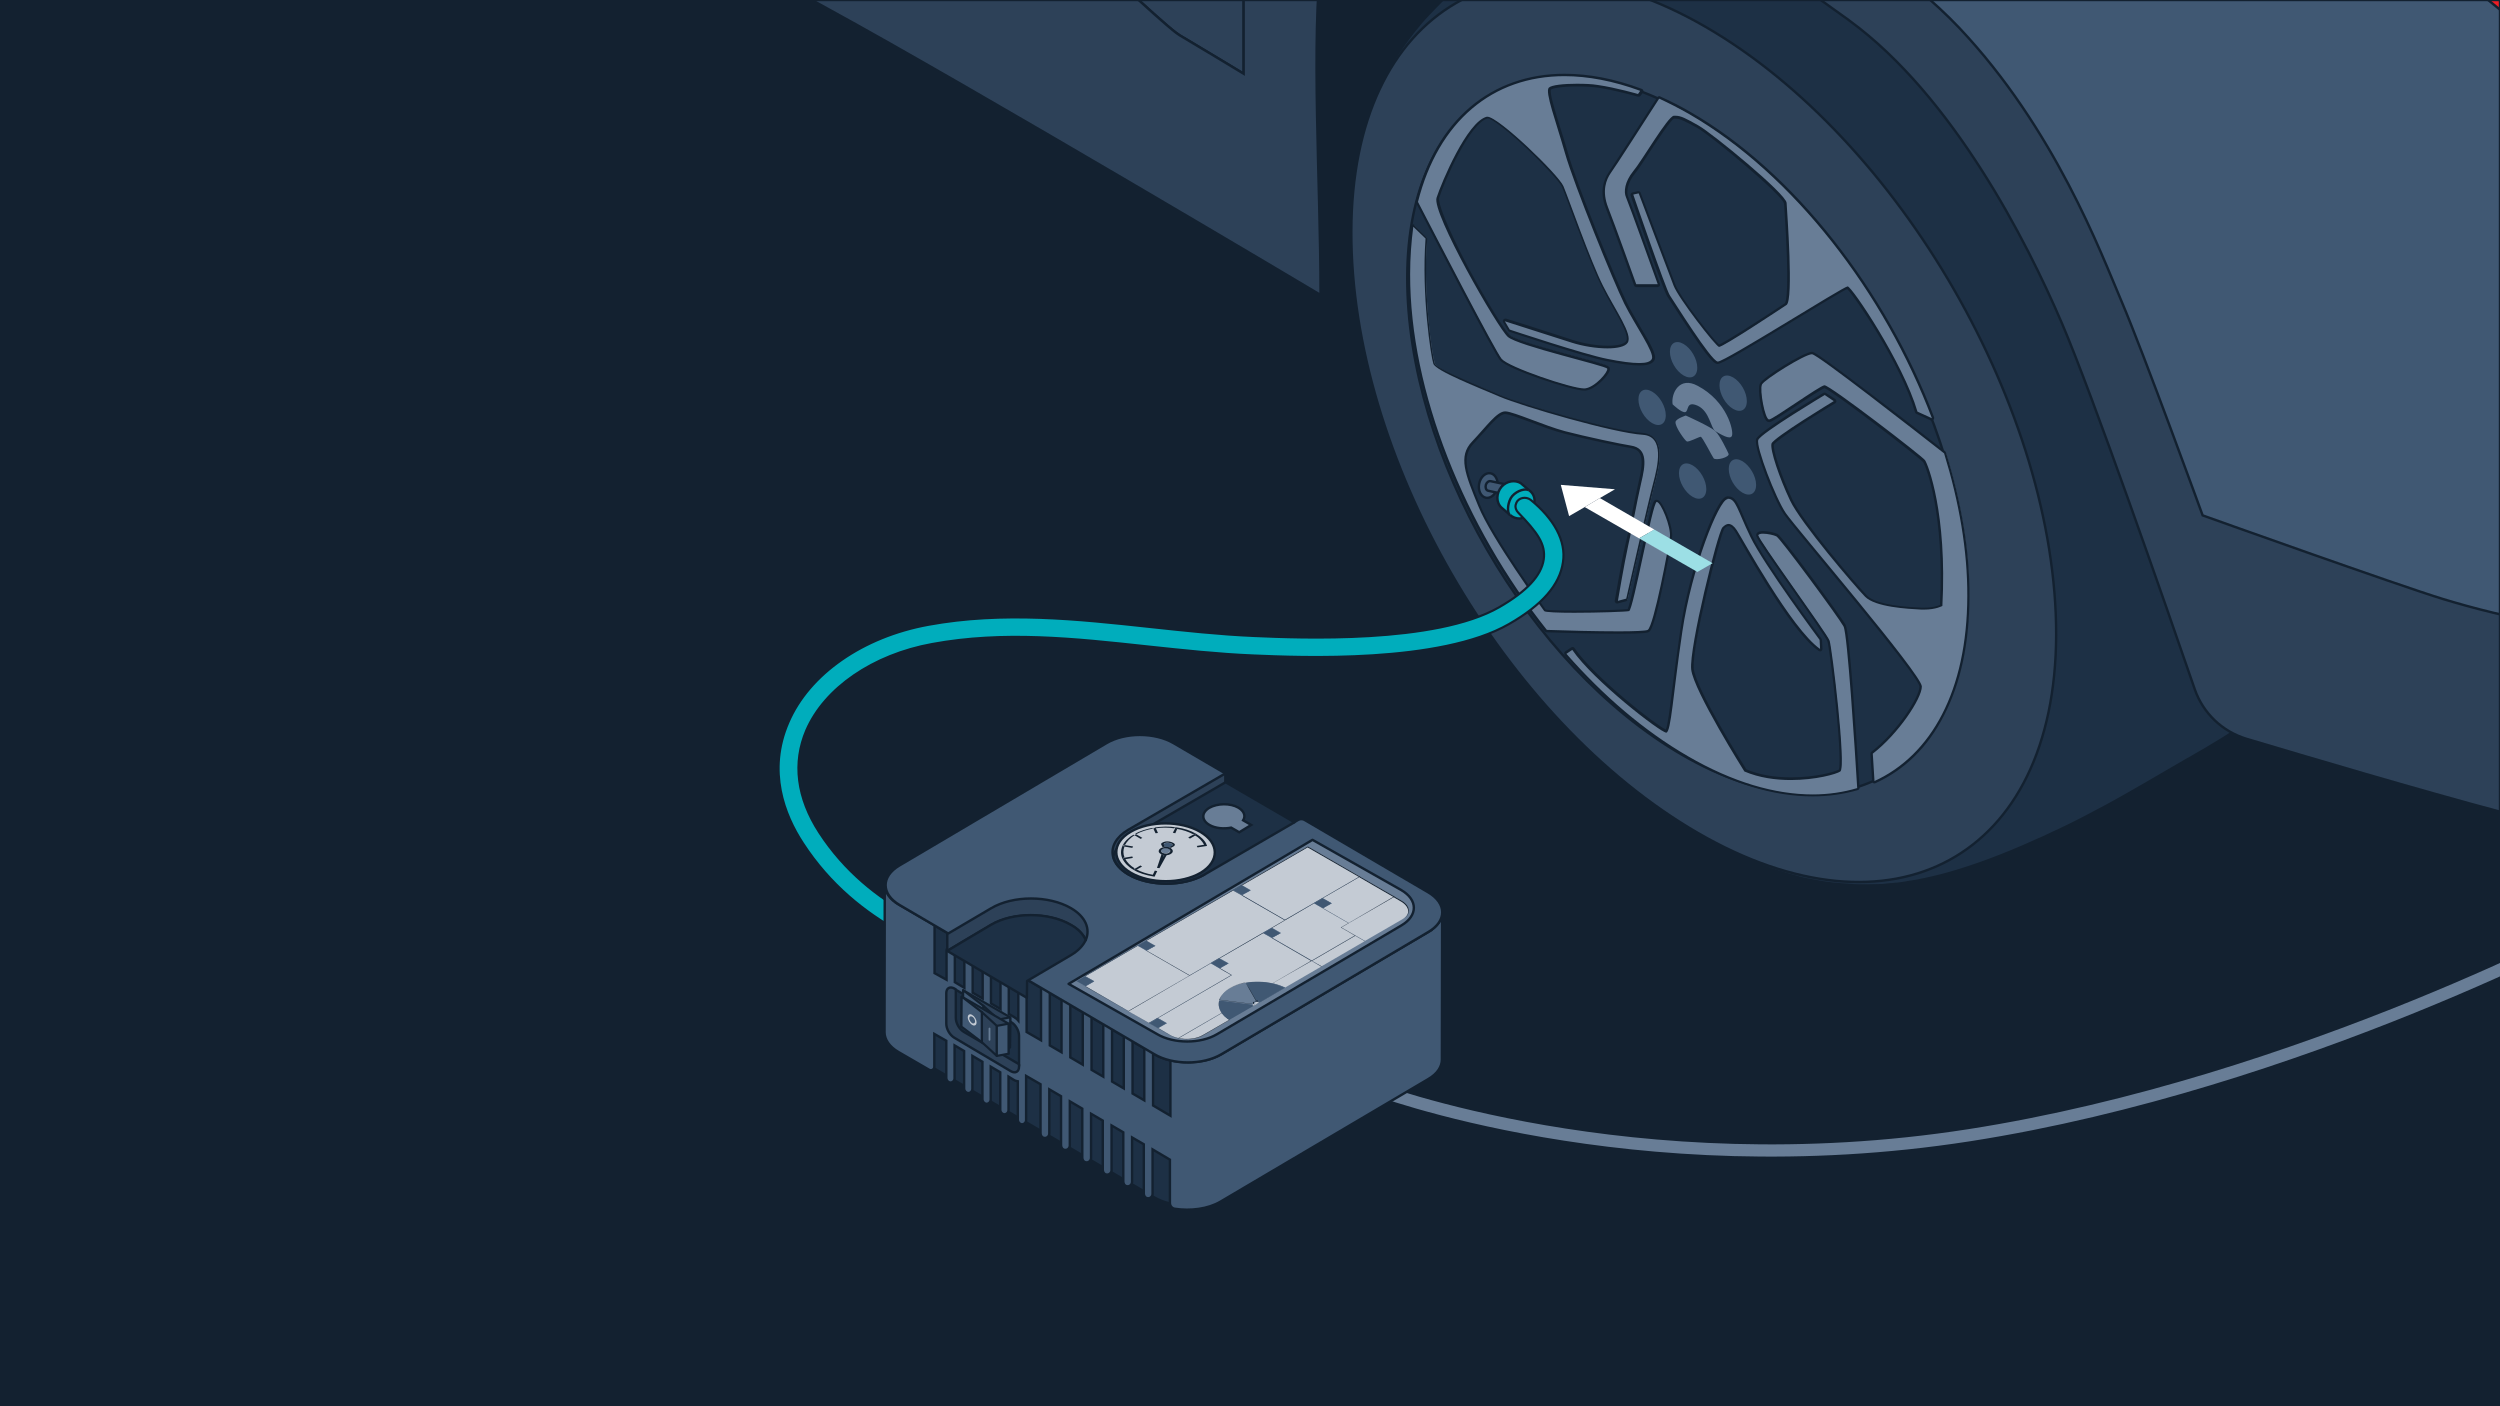 <svg xmlns="http://www.w3.org/2000/svg" xmlns:xlink="http://www.w3.org/1999/xlink" width="1024" height="576" style="enable-background:new 0 0 1024 576" xml:space="preserve"><rect width="100%" height="100%" fill="#808080" stroke="none"/><style>.st3{fill:#1d3045;stroke:#132130;stroke-miterlimit:10}.st6{fill:#687d96}.st7{fill:#132130}.st8{enable-background:new}.st20,.st9{fill:#405873}.st20,.st26,.st27,.st30{stroke:#132130;stroke-miterlimit:10}.st26{fill:none}.st27{fill:#2d4158}.st30{fill:#405873;stroke-linecap:round;stroke-linejoin:round}.st31{fill:#00adbc}.st31,.st33,.st36,.st39,.st40{stroke:#132130;stroke-miterlimit:10}.st33{fill:#1d3045}.st33,.st36,.st39,.st40{stroke-linejoin:round}.st36,.st39{fill:#2d4158}.st39,.st40{stroke-width:.9}.st40{fill:#405873}.st42{fill:#c4cbd4}.st43{fill:none;stroke:#687d96;stroke-width:.75;stroke-linecap:round;stroke-miterlimit:10}.st47{fill:#fff}</style><switch><g><g id="Car"><defs><path id="SVGID_1_" d="M0 0h1024v576H0z"/></defs><use xlink:href="#SVGID_1_" style="overflow:visible;fill:#132130"/><clipPath id="SVGID_2_"><use xlink:href="#SVGID_1_" style="overflow:visible"/></clipPath><g style="clip-path:url(#SVGID_2_)"><path d="M541.4 120.7s17.8-5.5 28.7-8.3c10.8-2.8 193.2-110 193.2-110S636.5-83.7 591.7-84c-50.6-.3-59.4 42.5-61.7 88.7-2.4 46.3 4.4 109.5 11.4 116z" style="fill:#132130;stroke:#132130;stroke-miterlimit:10"/><path class="st3" d="m1002.3 191.1-.2.9c3-18 2.4-33.4 1.8-40.4v-.6c-.4-4.3-.8-8.6-1.3-12.9l-.1-1.1v-.2c-.6-4.8-1.3-9.5-2.2-14-.9-4.3-2-10.1-3.1-14.3-.3-1.2-.6-2.5-1-3.9l-1-3.8-.1-.4c-2.7-10.1-6-20-10-30-3.7-9.5-7.3-17.3-8-18.7-.6-1.3-1.3-2.8-2.1-4.3-1.6-3.3-3.2-6.8-4.7-9.5-1.2-2.2-2.6-4.8-4-7.4-.4-.7-.7-1.3-1.1-2-.8-1.5-1.6-3-2.4-4.3-.2-.3-.4-.6-.5-.9-2.7-4.7-5.6-9.5-8.7-14.3-1-1.6-1.8-2.9-2.9-4.4-4.9-7.4-10-14.4-15.1-20.7-.8-1-1.5-2-2.4-3l.1.1c-.1-.1-.1-.2-.2-.2-.8-1-1.6-2-2.5-3-1.1-1.3-2.2-2.6-3.1-3.8-2.8-3.5-6-7-9.5-10.7-.2-.2-.3-.4-.5-.6l-2.5-2.5c-2-2.1-4.1-4.2-6.3-6.4l-.3-.3-1.3-1.3s-.9-.9-2.3-2.2c-5.9-5.7-11.8-10.7-17.6-15.1-.7-.5-1.4-1.1-2.1-1.6-.1 0-.1-.1-.1-.1-1.2-.9-2.6-1.9-4-2.9-2.6-1.8-5.3-3.7-7.5-5.3-3.5-2.2-8.2-5.1-11.8-7.3-4-2.3-9.2-5.2-13.5-7.1-43.9-21.1-80.8-17.7-141.9 13.7-1.1.6-2.3 1.2-3.4 1.8 0 0-.1 0-.1.1-.6.3-1.3.6-1.8.9l-1.9 1c-1.1.6-2.3 1.2-3.4 1.8l-1.6.8c-2.8 1.5-4 2.2-6.6 3.6-.1.1-.3.2-.4.2-1.1.6-2.3 1.3-3.6 2-1 .6-2.1 1.2-3.4 1.9l-18.4 10.7c-.3.2-.7.4-1 .6h-.1c-.1.1-.2.1-.3.2-2.1 1.3-4.6 2.7-6.6 3.9l-3.5 2.2c-.5.3-1.1.6-1.6 1l-1.6 1c-2 1.2-4.6 2.9-6.6 4.2l-1.7 1.1c-.8.5-1.5 1-2.3 1.5l-2.3 1.5c-1.9 1.3-4.4 3-6.2 4.2l-.7.5c-.5.3-1 .7-1.4 1l-3.7 2.6c-.7.5-1.6 1.2-2.5 1.8-.6.5-1.3.9-1.9 1.4-.5.4-1.1.8-1.5 1.1-.4.3-.8.6-1.3 1s-1 .8-1.5 1.1c-.8.7-1.6 1.3-2.4 1.9l-.2.1-.1.1c-.4.3-.8.6-1.1.9-.2.1-.3.3-.5.4-5.1 4-8.3 6.9-9.1 7.6-1.9 1.7-3.4 3.1-4.8 4.3-.1-.3-.2-.3-.3-.2l-.2.2c-1.4 1.3-2.6 2.5-3.9 3.7l-.5.5c-1.7 1.7-4 4.1-5.7 5.9-3.8 4-8.2 9.7-11.8 15.2-.1.1-.2.3-.3.4l-.2.4c-1.5 2.3-2.9 4.6-3.9 6.6-.3.6-.7 1.2-1 2-4.6 8.9-7.7 17.8-9.9 27.2-.7 2.8-1.2 5.7-1.7 8.5-.2.9-.3 1.9-.4 2.8-.3 1.9-.6 3.8-.8 5.8l-.3 3.3c-.1.9-.2 1.7-.2 2.6 0 .2-.1.5-.1.7v.3c0 .5-.1 1.1-.1 1.6-.1 1.4-.1 2.8-.2 4.2-.1 1.4-.1 2.8-.2 4.2v2.5c0 1.2 0 2.5.1 3.8.1 3.2.2 6.4.4 9.5v.7l.1.8c.3 4.7.8 9.1 1.3 13.2 1.9 15.2 5.3 28.5 5.4 28.6v.1c.3 1.3.7 2.8 1.1 4.3.9 3.4 1.8 7 2.8 9.9 1.4 4.3 3.2 10 4.7 14.3 1.5 4.3 3.7 10 5.4 14.2 2.2 5.4 6.4 15.3 12.8 27.7 0 .1.1.2.1.2l.1.3c2.2 4.2 4.6 8.6 7.2 13.2v.1c.1.1.2.3.3.4 2.4 4.1 4.9 8.3 7.6 12.6 0 .1.1.1.1.2l.1.1c1.9 3 3.9 6 5.9 9 15.2 22.7 32.5 42.6 50.4 57.8.8.7 1.6 1.4 2.3 2 13.3 10.9 14.1 11.6 22.8 17.5 6.6 4.4 15.7 10 22.9 13.3.7.3 1.5.7 2.3 1 4.1 1.9 8.3 3.8 12.7 5.4 1.5.6 2.9 1 4.3 1.5 3.7 1.2 7.4 2.3 11.2 3.3 1 .2 2 .5 2.8.6h.1c3.4.7 6.8 1.3 10.3 1.7h.4c1.7.2 3.4.3 5.1.4 1.8.2 3.6.3 5.2.3 2.4 0 5 0 8-.1h.4c.8 0 1.6-.1 2.4-.2.7-.1 1.3-.1 2-.2h.5c.7-.1 1.4-.2 2.1-.2 1.1-.1 2.3-.3 3.5-.5.5-.1 1.1-.2 1.6-.3l.9-.1c.4-.1.8-.2 1.2-.2.8-.1 1.7-.3 2.5-.5l1.5-.3c1.8-.4 3.7-.8 5.6-1.3.3-.1.6-.1.9-.2 9.5-2.5 20.7-6.3 34.1-12.1.1-.1.3-.1.4-.2l.5-.2c1.6-.7 3.2-1.4 4.7-2.1.3-.2.7-.3 1-.4 2.3-1.1 4.6-2.1 6.8-3.2h.1c1.9-.9 3.8-1.8 5.6-2.7l1-.5c2-1 4.8-2.4 6.8-3.5l6.8-3.6c2.4-1.3 5.7-3.1 8.1-4.5l7-4 18.4-10.7h.1c1.2-.7 2.7-1.6 4.1-2.4l2.1-1.2c.2-.1.5-.3.7-.4l2.8-1.7 3-1.8 1-.6c1.3-.8 2.9-1.8 4.4-2.8.4-.3.8-.5 1.2-.8.3-.2.7-.4 1-.6l4.8-3.1c.4-.2.7-.5 1.1-.7l.4-.3c1.9-1.3 4.4-3 6.2-4.2l.3-.2.9-.6 4.7-3.3c.5-.3 1-.7 1.5-1.1.4-.3.7-.5 1.1-.8.7-.5 1.2-.9 1.9-1.4.2-.1.4-.3.6-.4.3-.2.5-.4.8-.6l2.6-2c.5-.4.9-.7 1.4-1.1.4-.3.9-.7 1.3-1l.1-.1c1.3-1 2.9-2.3 4.3-3.5.3-.3.6-.5.9-.8.1-.1.2-.1.2-.2 1.6-1.3 3.1-2.5 4.5-3.8l.5-.4c.2-.1.4-.3.5-.5 1.6-1.3 3-2.7 4.4-3.9.1-.1.3-.2.4-.3l.6-.6c1.2-1.1 2.3-2.2 3.4-3.2l.6-.6 1.5-1.5c1.3-1.3 2.5-2.5 3.6-3.7.2-.2.4-.4.5-.6l.4-.5c1.3-1.4 2.5-2.8 3.6-4.1l.3-.4c0-.1.1-.1.1-.2 3.2-3.8 5.5-7.1 7.3-9.8 1.5-2.2 2.8-4.3 3.9-6.3 0 0 0-.1.1-.1v-.1l.2-.3c0-.1.1-.2.2-.3.1-.2.2-.4.4-.6 0-.1.1-.1.1-.2 0 0 0 .1-.1.1 2.3-4.1 3.8-7.4 4.5-9.1.2-.4.3-.8.5-1.2.1-.2.2-.5.3-.7l.4-1.2c.7-1.9 1.5-3.8 2.2-5.9 0-.1.1-.3.1-.4.2-.5.4-1 .5-1.6l.4-1.2c-.1.3-.2.5-.3.8.9-2.7 1.6-5.4 2.2-7.9.1-.2.1-.3.2-.5l.1-.3c.1-.2.1-.5.2-.8.4-1.7.8-3.6 1.1-5.6.2-1.2.5-2.4.7-3.6.4-.2.4-.6.5-1zM695.5 341.2C617.3 296 554.1 186.3 554.3 96.3c.2-81.1 51.9-118.6 119.2-92.2.6.2 1.3.5 1.8.7 6.8 2.8 13.9 6.2 21 10.3 2.2 1.4 4.9 3 7.5 4.5 2.5 1.6 5 3.3 7.5 5 14.9 11 28.6 23.2 41 36.4.7.8 1.5 1.6 2.2 2.4 1.5 1.6 2.9 3.2 4.3 4.9 1.4 1.6 2.8 3.1 4.1 4.7.6.7 1.2 1.5 1.9 2.3 4.2 5 8.2 10.2 12.1 15.5.3.4.5.7.8 1.1 1.3 1.8 2.6 3.7 3.9 5.5 15.1 21.9 27.8 45.9 37.3 70.5 10.1 28.4 15.2 55.1 18 77 0 .4.1.8.1 1.2.3 4.7.5 9.3.5 13.9-.2 90.1-63.8 126.4-142 81.2z"/><path d="M698.6 11c79.5 46 143.8 157.6 143.6 249.1-.3 91.5-67.2 127.1-146.7 81.1-79.5-46-142.3-154.8-142-246.4C553.7 3.2 619.1-35 698.6 11z" style="fill:#2d4158;stroke:#132130;stroke-linecap:round;stroke-linejoin:round;stroke-miterlimit:10"/><path d="M691.7 46.8C754.9 83.4 806 172 805.8 244.8c-.2 72.7-53.4 101-116.6 64.5-63.2-36.5-113-123-112.8-195.8.2-72.8 52.2-103.2 115.3-66.7z" style="fill:#1d3045;stroke:#132130;stroke-linecap:round;stroke-linejoin:round;stroke-miterlimit:10"/><path class="st6" d="M791.3 171.8h-.2l-5.9-2.7-.3-.3c-5.6-19.3-25.7-49.4-28.2-50.9-1.4.5-11.1 6.4-20.6 12.1-18.6 11.2-30.8 18.6-32.5 18.6-1.8-.1-6.8-6.9-17.9-24-1.1-1.6-1.8-2.8-2.1-3.2-1.7-2.5-14.5-39.8-15-41.4v-.4c.1-.1.2-.2.3-.2l2.2-.5h.1c.2 0 .4.1.5.3 0 0 12.3 32.7 14.3 37.8 2 5.2 16.8 24.1 18.3 24.8 1.4-.2 17.1-10.3 27.3-17.1.6-.4 2.3-4.5-.2-40.4l-.1-.9c-.2-3.2-29.4-27.7-35.8-31.3-5-2.8-7.1-3.9-9.1-3.9h-.6c-1.3.1-7.1 8.9-10.6 14.2-2.4 3.7-4.5 7-5.8 8.5-3.3 4-3.8 8-2.9 10 1 2.2 12.5 34.3 13 35.7.1.2 0 .3-.1.5s-.2.2-.4.2h-8.8c-.2 0-.4-.1-.5-.3-.1-.2-8.9-24.6-11.5-31.4-2.7-6.9-.9-11.7 1-14.5 1.4-1.9 14.4-22.1 19.9-30.7.1-.1.3-.2.4-.2h.2c4.2 1.9 8.4 4.1 12.5 6.4 41.2 23.8 79.4 71.7 99.5 124.8.1.2 0 .4-.1.5 0-.1-.1-.1-.3-.1z"/><path class="st7" d="M679.6 40.4c4.1 1.9 8.2 4 12.4 6.4 42.7 24.7 79.8 73.2 99.3 124.5l-5.9-2.7c-5.9-20.1-26.9-51.3-28.6-51.3-1.7 0-50.2 30.8-53.2 30.8-2.7-.2-17.9-24.6-19.6-27.1-1.7-2.5-15-41.3-15-41.3l2.2-.5s12.3 32.7 14.3 37.8c2 5.2 17.2 24.8 18.6 25.1 1.8 0 24.8-15.3 27.7-17.2 2.9-2 .2-38.1 0-41.8-.2-3.7-30.4-28.5-36.1-31.7-5.1-2.9-7.2-4-9.4-4h-.7c-2.5.2-13.2 18.7-16.7 22.8-3.4 4.2-3.9 8.4-2.9 10.6 1 2.2 13 35.6 13 35.6h-8.8s-8.8-24.6-11.5-31.4c-2.7-6.9-.7-11.5 1-14 1.4-1.8 14.9-22.8 19.9-30.6m0-1c-.3 0-.7.2-.8.5-5.5 8.6-18.6 28.8-19.9 30.7-2 2.9-3.9 7.9-1.1 14.9 2.7 6.8 11.4 31.2 11.5 31.4.1.4.5.7.9.7h8.8c.3 0 .6-.2.8-.4.2-.3.2-.6.1-.9-.5-1.4-12-33.5-13-35.7-.8-1.9-.3-5.7 2.8-9.5 1.3-1.5 3.4-4.8 5.8-8.5 3.3-5 8.8-13.4 10.2-14h.6c1.9 0 3.9 1.1 8.9 3.8 6.1 3.5 34.9 27.6 35.5 30.9l.1.9c2.4 35.2.7 39.5.3 40-11.6 7.7-24.6 16-27 16.9-1-.9-4.5-5-8.8-10.7-4.8-6.3-8.2-11.6-9-13.7-1.9-5.1-14.2-37.5-14.3-37.8-.1-.4-.5-.6-.9-.6h-.2l-2.2.5c-.3.1-.5.2-.7.5-.1.2-.2.5-.1.8 1.4 4 13.3 39 15.1 41.5.3.4 1.1 1.6 2.1 3.2 13 20.1 16.5 24.1 18.3 24.3h.1c1.7 0 11.1-5.5 32.8-18.7 9-5.4 18.2-11.1 20.3-12 3 2.8 22.1 30.9 27.8 50.5.1.3.3.5.5.6l5.9 2.7c.1.1.3.1.4.1.2 0 .5-.1.7-.3.3-.3.4-.7.3-1.1-9.7-25.7-24-50.8-41.1-72.5-17.6-22.4-37.9-40.6-58.6-52.5-4.1-2.4-8.3-4.5-12.5-6.4-.1-.1-.2-.1-.4-.1z"/><path class="st6" d="M649 159.4c-5.3 0-31.2-8.8-34.1-12.2-2.4-2.9-24.8-46-34.4-64.4-.1-.1-.1-.2 0-.3 8.1-32.9 30.1-51.8 60.3-51.8 9.9 0 20.3 2 31.2 6.1l.3.3c.1.1 0 .3 0 .4-.3.6-.9 1.3-.9 1.4-.1.1-.2.2-.4.2h-.1c-.1 0-9-2.6-16.5-3.7-2.2-.3-5.3-.5-8.5-.5-5.7 0-10.2.6-11 1.4-1 1 1.3 8.4 3.5 15.5 1 3.3 2.2 7.1 3.3 10.8 3.8 13.3 19.9 52.9 24.2 61.6 1.5 3.1 3.5 6.5 5.4 9.7 4.2 7.1 6.7 11.6 5.8 13.3-.7 1.3-2.4 2-5.6 2-2.9 0-7.1-.5-13.1-1.7-9.3-1.8-39.7-12-40-12.1-.1 0-.2-.1-.3-.2l-2-3.4c-.1-.2-.1-.4 0-.6.1-.1.2-.2.4-.2h.2s19.1 6.1 27.5 8.8c4.4 1.4 9.8 2.3 14.3 2.3 4.2 0 7.1-.8 7.9-2.1 1.4-2.2-1.7-7.8-5.4-14.2-1.6-2.8-3.2-5.7-4.7-8.7-3.7-7.3-9.2-22.3-12.9-32.2-1.5-4-2.7-7.2-3.3-8.6-.9-2.1-7.1-8.9-14.5-15.8-8-7.5-14.4-12.4-16.2-12.4h-.1C601.5 50 591 74.7 589 80.9c-.8 2.4 3.9 13.6 12.3 29 6.9 12.8 14.8 25.7 16.8 27.4 2.4 2.1 16.9 6.1 27.4 8.9 11.4 3.1 13.2 3.7 13.5 4.3.2.4 0 1-.5 1.9-1.5 2.6-5.6 6.5-9 6.9-.2.1-.3.1-.5.1z"/><path class="st7" d="M640.8 31.2c9.6 0 20.1 2 31 6-.3.6-.9 1.3-.9 1.3s-8.9-2.6-16.5-3.7c-2.3-.4-5.5-.5-8.6-.5-5.2 0-10.3.5-11.4 1.6-1.7 1.7 2.9 13.8 6.6 26.8 3.7 13 19.9 52.8 24.3 61.7 4.4 8.8 12.5 20.1 11.3 22.6-.6 1.2-2.3 1.7-5.2 1.7-3.1 0-7.5-.6-13-1.7-9.4-1.8-40-12-40-12l-2-3.4s19.1 6.1 27.5 8.8c4.4 1.4 9.9 2.3 14.5 2.3 4 0 7.3-.7 8.3-2.3 2.2-3.4-4.9-13-10.1-23.3-5.2-10.3-14.2-36.1-16.2-40.8-1.9-4.6-26.6-28.5-31.2-28.5h-.2c-8.1 2-18.6 27-20.6 33.2s25 53.3 29.2 57c4.2 3.7 40.2 11.8 40.7 13 .5 1.2-4.9 7.6-9.1 8.1h-.4c-5.2 0-30.8-8.7-33.7-12.1-2.5-2.9-26.4-49.1-34.3-64.3 8.4-33.1 30.6-51.5 60-51.5m0-1c-14.8 0-28.1 4.7-38.6 13.6-10.7 9.1-18.2 22.1-22.3 38.6-.1.2 0 .5.1.7 9.5 18.4 31.9 61.6 34.4 64.5 3.3 3.8 29.5 12.4 34.5 12.4h.5c3.8-.5 8.1-4.9 9.4-7.1.6-1 .8-1.7.5-2.3-.3-.8-.7-1.1-13.8-4.6-9.9-2.7-24.8-6.7-27.2-8.8-1.8-1.6-9-13.2-16.7-27.3-9.8-18.6-12.6-27.1-12.1-28.9 2.3-7.2 12.7-30.8 19.9-32.5 1.3 0 6.9 3.8 15.9 12.3 7.2 6.8 13.5 13.7 14.4 15.6.6 1.3 1.8 4.5 3.3 8.6 3.7 9.9 9.3 24.9 13 32.3 1.5 3 3.1 5.9 4.7 8.7 3.3 5.8 6.6 11.7 5.4 13.7-.7 1.2-3.5 1.9-7.5 1.9-4.4 0-9.9-.9-14.2-2.3-8.2-2.7-27.3-8.8-27.5-8.8h-.3c-.3 0-.6.1-.8.4-.3.3-.3.8-.1 1.1l2 3.4c.1.2.3.4.6.5 1.3.4 30.7 10.3 40.1 12.1 6 1.2 10.2 1.7 13.2 1.7 2.1 0 5.1-.2 6.1-2.2s-1.3-6.1-5.9-13.8c-1.9-3.3-3.9-6.6-5.4-9.7-4.3-8.7-20.5-48.2-24.2-61.5-1.1-3.8-2.2-7.5-3.3-10.8-1.9-6.2-4.3-13.8-3.6-15 .5-.5 4.2-1.3 10.7-1.3 3.2 0 6.3.2 8.5.5 7.5 1.1 16.3 3.7 16.4 3.7h.3c.3 0 .6-.1.8-.4.1-.1.7-.8 1-1.4.1-.3.2-.6.1-.8-.1-.3-.3-.5-.6-.6-11.2-4.2-21.7-6.2-31.7-6.2z"/><path class="st6" d="M742.5 325.7c-16.1 0-33.4-5.3-51.4-15.7-17.5-10.1-34.2-24.2-49.8-42-.1-.1-.1-.2-.1-.4 0-.1.1-.3.2-.4l2.4-1.6c.1-.1.2-.1.3-.1h.1c.1 0 .2.1.3.2 8.6 12.5 36.1 33.5 38.1 33.7.9-.5 1.8-7.7 2.9-16.8.8-6.5 1.8-14.6 3.3-24.3 3.7-24.9 14.6-54.2 18.9-54.5h.3c2.6 0 3.6 2.4 5.9 7.8.9 2.1 2.1 4.8 3.6 8 5.3 11.1 28.2 41.9 28.4 42.2.1.1.1.2.1.3l.2 3.7c0 .2-.1.4-.3.5-.1 0-.2.1-.2.1-.1 0-.2 0-.3-.1-9.9-6.8-26-34.5-32-45-1.1-1.9-1.9-3.3-2.2-3.8-1.1-1.6-2.1-2.4-3-2.4-.7 0-1.4.4-2.1 1.2-1.8 2-13.6 49.3-12.6 57.8.9 8.4 20.2 39.1 21.7 41.4 5.3 2.2 11.6 3.4 18.6 3.4 10 0 18.5-2.4 20-3.4 2-2.3-3.6-49.9-4.6-53-.4-1.3-7.3-11.1-13.9-20.5-13.8-19.6-15.5-22.4-15.3-23.1.2-.6 1-.9 2.3-.9 1.9 0 4.7.6 5.7 1.1 1.7.9 26 33.9 27.7 37.1 1.6 3.1 4.5 47.4 5.7 66.4 0 .2-.1.4-.4.5-5.9 1.7-12.1 2.6-18.5 2.6z"/><path class="st7" d="M707.8 204.3c3.2 0 3.8 4.5 9.1 15.5 5.4 11.3 28.4 42.3 28.4 42.3l.2 3.7c-11.7-8.1-32.1-45.7-34.1-48.6-1.1-1.7-2.3-2.6-3.4-2.6-.8 0-1.6.5-2.5 1.4-2 2.2-13.7 49.4-12.8 58.2 1 8.8 21.8 41.8 21.8 41.8 6.1 2.6 12.8 3.5 19 3.5 10.2 0 18.7-2.4 20.3-3.5 2.5-1.7-3.4-50.6-4.4-53.6-1-2.9-29.7-42-29.2-43.2.2-.4.9-.6 1.9-.6 1.9 0 4.5.6 5.5 1.1 1.5.7 25.5 33.2 27.5 36.9 1.6 3 4.6 49.9 5.6 66.2-5.7 1.7-11.8 2.6-18.2 2.6-15.4 0-32.8-5-51.2-15.7-17.8-10.3-34.7-24.8-49.7-41.9l2.4-1.6c8.5 12.5 36.2 33.9 38.5 33.9 2-.2 2.7-15.2 6.6-41.5 3.9-26.3 15-53.8 18.4-54.1.1-.2.2-.2.3-.2m0-1h-.3c-3.1.2-7.5 11.3-9.9 17.9-4.2 11.7-7.7 25.2-9.4 37-1.4 9.7-2.5 17.8-3.3 24.3-1 7.9-1.8 14.7-2.6 16.3-3.9-1.7-29.2-21.4-37.4-33.4-.2-.2-.4-.4-.6-.4h-.2c-.2 0-.4.1-.6.2l-2.4 1.6c-.2.2-.4.4-.4.7 0 .3.1.6.2.8 15.6 17.8 32.4 32 49.9 42.1 18.1 10.5 35.5 15.8 51.7 15.8 6.5 0 12.7-.9 18.5-2.6.4-.1.7-.6.7-1-1.5-23.6-4.1-63.5-5.7-66.6-1.1-2-8-11.6-14-19.7-8.4-11.3-13.1-17.2-13.9-17.6-1.1-.5-3.9-1.2-5.9-1.2-.6 0-2.3 0-2.8 1.2-.4.9-.5 1.2 15.3 23.6 6 8.5 13.4 19.1 13.8 20.4.4 1.2 2 12.7 3.4 26.1 1.8 17.5 1.8 25.1 1.3 26.4-1.5.9-9.4 3.2-19.6 3.2-6.9 0-13.1-1.1-18.3-3.3-2-3.1-20.6-33-21.5-41.1-1-9.1 10.9-55.2 12.5-57.5.6-.7 1.2-1 1.7-1 .8 0 1.7.7 2.6 2.2.3.4 1.1 1.8 2.2 3.8 6 10.5 22.1 38.3 32.1 45.1.2.1.4.2.6.2.2 0 .3 0 .5-.1.3-.2.5-.6.5-.9l-.2-3.7c0-.2-.1-.4-.2-.5-.2-.3-23.1-31-28.3-42.1-1.5-3.2-2.7-5.8-3.6-8-2.4-5.7-3.5-8.2-6.4-8.2z"/><path class="st6" d="M767.8 320.4c-.1 0-.2 0-.3-.1-.1-.1-.2-.2-.2-.4l-.7-11.2c0-.2.1-.3.2-.4 10.8-8.3 19.9-22.6 19.9-27.1 0-3.1-25.1-33.5-40.1-51.7-7.9-9.5-14.1-17-15.4-19-4.1-6.1-12.4-27.4-11.3-30.4 1-2.8 24.7-17.1 27.4-18.7.1 0 .2-.1.3-.1.1 0 .2 0 .3.1l3.7 2.5c.1.1.2.3.2.4s-.1.3-.2.4c-11.9 7.2-24.8 15.7-25.3 17.2-.7 2.2 3 13.4 7.6 23 4.3 9 26 34.6 30.6 39.3 4.2 4.3 18.1 4.9 22.7 5.1h1.1c3.9 0 6.3-1 7-1.3 1.9-37.4-5.8-57.4-7-59.1-1.2-1.7-38.2-30.1-40.8-30.5-.8.1-7.2 4.3-11.8 7.4-6.7 4.4-9.9 6.5-10.7 6.6h-.1c-.6 0-1-.6-1.1-.8-1.7-2.6-3.2-12.1-2.3-14.2 1.1-2.5 18-12.8 21-12.8h.1c2.2.2 34.9 25.6 54.2 40.7l.2.2c6.4 20.5 9.6 40.2 9.5 58.6-.1 37.3-14.1 65.1-38.3 76.2-.3.1-.3.1-.4.1z"/><path class="st7" d="M742.2 145.1c.1 0 .1 0 0 0 2.4.2 41.4 30.7 54.1 40.6 6.1 19.8 9.6 39.7 9.5 58.5-.1 38.7-14.8 65.1-38 75.7l-.7-11.2c10.5-8.1 20.1-22.6 20.1-27.5 0-4.9-51.5-64.9-55.7-71-4.2-6.1-12.3-27.3-11.3-30 1-2.7 27.2-18.4 27.2-18.4l3.7 2.5s-24.8 15-25.5 17.4c-.7 2.5 3.2 14 7.6 23.3 4.4 9.3 26.5 35.1 30.7 39.4 4.2 4.3 17.4 5 23.1 5.3h1.1c4.9 0 7.5-1.5 7.5-1.5 2-38.1-5.9-58-7.1-59.7-1.2-1.7-38.9-30.7-41.2-30.7-2 .2-20.8 13.8-22.6 14h-.1c-1.7 0-3.9-12.1-2.9-14.3 1-2 17.5-12.4 20.5-12.4m0-1c-3.2 0-20.2 10.4-21.4 13.1-1.1 2.4.7 12.2 2.3 14.7.4.7.9 1 1.5 1h.2c.9-.1 3.4-1.7 11-6.7 4.3-2.9 10.2-6.7 11.5-7.2 3.7 1.4 38.9 28.5 40.4 30.3 1.2 1.7 8.8 21.4 6.9 58.5-.9.4-3.1 1.1-6.5 1.1h-1c-12.2-.5-19.7-2.2-22.4-5-4.5-4.7-26.2-30.2-30.5-39.2-4.8-10.2-8.1-20.7-7.6-22.6.9-1.6 13.4-9.9 25.1-16.9.3-.2.5-.5.5-.8s-.2-.7-.4-.9L748 161c-.2-.1-.4-.2-.6-.2-.2 0-.4 0-.5.1-6.2 3.7-26.6 16.1-27.6 18.9-.7 2 2 9.9 3.7 14.4 2 5.4 5.3 13 7.7 16.5 1.4 2 7.6 9.5 15.5 19.1 13.9 16.8 39.7 48 40 51.4 0 4.3-9.2 18.6-19.7 26.7-.3.2-.4.5-.4.9l.7 11.2c0 .3.2.6.5.8.2.1.3.1.5.1.1 0 .3 0 .4-.1 12-5.5 21.5-14.8 28.1-27.8 6.9-13.3 10.4-29.8 10.4-48.8.1-18.5-3.2-38.2-9.6-58.8-.1-.2-.2-.4-.3-.5-6.6-5.2-19.4-15.2-30.9-23.9-21.9-16.7-23-16.8-23.6-16.9h-.1z"/><path class="st6" d="M663.1 259c-9 0-21-.3-29.5-.6-.1 0-.3-.1-.4-.2-34.7-43.7-56.2-99.7-56.1-146.1 0-6.7.5-13.2 1.4-19.3 0-.2.2-.3.3-.4h.2c.1 0 .3 0 .3.1l5 4.8c.1.1.2.2.2.4-1.7 22.7 2.1 47.9 3.2 51.2.7 2.2 13.1 7.4 21.3 10.8 2 .9 4 1.7 5.6 2.4 8.8 3.8 46.8 14.8 58.4 15.6 2.3.1 4 1 5.2 2.6 2.8 3.9 1.4 11-.5 18.1-1.8 6.8-11 46.6-11 47 0 .2-.2.3-.4.4l-3.4.9h-.1c-.1 0-.2 0-.3-.1-.1-.1-.2-.3-.2-.4 0-.2 2.7-16 4.2-22.7.9-4 1.9-8.7 2.8-13.2.8-4.2 1.7-8.6 2.6-12.3 1.1-4.6 2.3-9.8.3-12.7-.8-1.2-2.2-1.9-4.1-2.2-3.9-.6-18.8-3.7-27-5.9-4.1-1.1-9.1-3-13.6-4.6-4.6-1.7-8.9-3.3-10.6-3.5h-.2c-2.3 0-5.4 3.5-8.9 7.5-1.3 1.5-2.7 3.1-4.3 4.7-5.6 5.9-2.9 12.5 2.5 25.8l.1.2c4.5 11.2 20.2 33.3 25.3 40.5.9 1.3 1.4 2 1.6 2.3.3.1 2.1.5 11.9.5 10.1 0 21-.4 22.3-.6.9-1.2 3.3-12.5 5.3-21.7 4.5-20.8 5.2-23.1 6.2-23.1.4 0 .8.2 1.2.7 2 2.2 5.1 10.5 4.7 14.1-.3 2.8-6.5 36.8-9.3 38.4-.5.1-1.3.6-12.2.6z"/><path class="st7" d="m578.9 92.9 5 4.8c-1.7 23.1 2.2 48.4 3.2 51.3 1 2.9 18.1 9.6 27.2 13.5 9.1 3.9 46.8 14.9 58.6 15.6 9 .6 6.2 12.5 4.2 20-1.9 6.9-11 47.1-11 47.1l-3.4.9s2.7-15.9 4.2-22.6c1.8-7.8 3.5-17.7 5.3-25.5 1.7-7.2 3.1-14.4-4.2-15.5-3.9-.6-18.6-3.7-27-5.9-8.3-2.2-20.8-7.9-24.3-8.1h-.2c-3.4 0-7.8 6.3-13.5 12.3-5.9 6.1-2.9 13.3 2.5 26.5 5.4 13.3 26.2 41.8 27 43 .3.5 5.8.7 12.3.7 9.6 0 21.5-.4 22.5-.7 1.7-.5 9.6-44.7 11.3-44.7s5.9 10.3 5.4 14.3c-.5 3.9-6.6 36.6-9.1 38.1-.7.4-5.5.6-11.8.6-9.1 0-21.4-.3-29.5-.6-33.6-42.3-56.1-97.5-56-145.7 0-6.9.5-13.4 1.3-19.4m0-1c-.1 0-.2 0-.3.1-.4.1-.6.4-.7.8-.9 6.1-1.4 12.7-1.4 19.4-.1 23.4 5.3 49.5 15.4 75.5 9.8 25.2 23.9 49.7 40.8 70.9.2.2.5.4.8.4 8.5.3 20.6.6 29.6.6 11.1 0 11.9-.5 12.3-.7.6-.4 2-1.2 5.7-18.8 1.9-9 3.6-18.1 3.8-20 .5-3.9-2.8-12.2-4.8-14.5-.5-.6-1.1-.9-1.6-.9-1.4 0-1.8.8-6.7 23.5-1.9 8.7-4.2 19.4-5.1 21.3-2 .2-12.5.6-22 .6-8.8 0-11.1-.3-11.6-.4-.2-.3-.7-1-1.5-2.2-5.1-7.3-20.7-29.3-25.2-40.4l-.1-.2c-5.3-13.1-8-19.6-2.6-25.3 1.5-1.6 2.9-3.2 4.3-4.7 3.3-3.8 6.5-7.3 8.5-7.3h.1c1.6.1 5.9 1.7 10.5 3.4 4.5 1.7 9.5 3.6 13.6 4.6 8.3 2.2 23.2 5.3 27.1 5.9 1.8.3 3 .9 3.7 2 1.8 2.7.6 7.8-.4 12.3-.9 3.8-1.7 8.1-2.6 12.4-.9 4.5-1.8 9.1-2.8 13.1-1.6 6.7-4.2 22.5-4.3 22.7-.1.3.1.7.3.9.2.2.4.3.7.3h.2l3.4-.9c.4-.1.6-.4.7-.7.1-.4 9.2-40.2 11-47 1.9-7.2 3.4-14.5.5-18.5-1.2-1.7-3.1-2.6-5.5-2.8-11.6-.7-49.5-11.7-58.3-15.5-1.7-.7-3.6-1.5-5.6-2.4-7.1-3-20.4-8.6-21.1-10.5-.8-2.3-4.9-27.2-3.1-51 0-.3-.1-.6-.3-.8l-5-4.8c.1-.3-.1-.4-.4-.4z"/><g class="st8"><path class="st9" d="M709.9 154.6c-3.1-1.8-5.6-.4-5.6 3.2s2.5 7.9 5.6 9.7c3.1 1.8 5.6.4 5.6-3.2s-2.5-7.9-5.6-9.7"/></g><g class="st8"><path class="st9" d="M713.7 188.9c-3.1-1.8-5.6-.4-5.6 3.2s2.5 7.9 5.6 9.7c3.1 1.8 5.6.4 5.6-3.2s-2.6-7.9-5.6-9.7"/></g><g class="st8"><path class="st9" d="M693.3 190.6c-3.1-1.8-5.6-.4-5.6 3.2s2.5 7.9 5.6 9.7c3.1 1.8 5.6.4 5.6-3.2 0-3.5-2.5-7.9-5.6-9.7"/></g><g class="st8"><path class="st9" d="M676.7 160.4c-3.1-1.8-5.6-.4-5.6 3.2s2.5 7.9 5.6 9.7c3.1 1.8 5.6.4 5.6-3.2s-2.5-7.9-5.6-9.7"/></g><g class="st8"><path class="st9" d="M689.6 140.9c-3.1-1.8-5.6-.4-5.6 3.2s2.5 7.9 5.6 9.7c3.1 1.8 5.6.4 5.6-3.2 0-3.5-2.5-7.9-5.6-9.7"/></g><path class="st6" d="M685.1 165.6s3.7 3.6 5.2 3.2c1.5-.4.2-4.8 5.1-2.6 4.9 2.3 5.3 9.2 7.2 10.4 1.9 1.1 6.1 3.8 6.8 1.9.8-1.9-1.9-14.1-14.1-20.5-7.4-4-10.9 3.1-10.2 7.6z"/><path class="st6" d="M690.5 170.2s10.3 4.6 12.2 6.5c1.9 1.9 4.6 7.6 5.3 9.1s-5.3 3-6.1 1.9c-.8-1.1-4.6-8.8-5.3-8.8s-4.9 2.3-5.7 1.9c-.8-.4-4.9-6.1-4.6-8 .2-1.3 4.2-2.6 4.2-2.6z"/><path class="st20" d="M1067.4 200.7c-3.8 13.2-10.5 48.1-20.6 55.4-.7.5-1.4.9-2.2 1.1-11.4 3.4-160.7-52.5-160.7-52.5S839.6 69.8 797.3 25.3c-21.5-22.6-139.3-99.5-187-113 0 0 1-6.9 2.7-17.5 4.2-27.4 12.1-79.8 15.8-102.7 4.8-29.8 22.5-80 28.7-100.6v-.2c1.4.6 2.8 1.2 4.3 1.8 3.7 1.6 7.6 3.3 11.5 5l2.1.9c2.8 1.2 5.6 2.5 8.5 3.8 1.1.5 2.2 1 3.3 1.4 2.4 1 4.8 2.1 7.2 3.2 1.3.6 2.6 1.1 3.9 1.7 1.7.8 3.5 1.6 5.2 2.4.9.4 1.7.8 2.6 1.2 28.1 12.7 58.1 26.7 82.2 38.4 1.6.8 3.2 1.6 4.7 2.3 6.6 3.2 12.7 6.3 18 9l1.8.9c.9.5 1.8.9 2.7 1.4l3 1.5c.9.5 1.8.9 2.7 1.4.1.1.2.1.3.2.8.4 1.5.8 2.3 1.2l1.2.6c.9.5 1.9 1 2.8 1.5 5.2 2.7 10.8 5.6 16.7 8.6 1.5.8 3 1.5 4.5 2.3.1.1.2.1.2.1 1.1.6 2.2 1.2 3.4 1.7.2.1.3.2.5.3 1.2.6 2.4 1.3 3.7 1.9 2.1 1.1 4.1 2.1 6.3 3.2 1.3.7 2.7 1.4 4.1 2.1 1.4.7 2.7 1.4 4.1 2.1 3.5 1.8 7 3.6 10.5 5.5 1.4.7 2.8 1.5 4.3 2.2.2.1.4.2.5.3 1.3.6 2.5 1.3 3.8 1.9 3.6 1.9 7.2 3.8 10.9 5.6 1.3.7 2.5 1.3 3.8 2 4.2 2.2 8.4 4.4 12.6 6.5 1.1.6 2.2 1.1 3.3 1.7 3.7 1.9 7.3 3.8 11 5.7 1.3.7 2.5 1.3 3.8 2 1.6.8 3.2 1.7 4.9 2.5 1.4.7 2.9 1.5 4.3 2.2 1.6.8 3.2 1.7 4.8 2.5 1.6.8 3.2 1.6 4.7 2.5 8.5 4.4 16.7 8.6 24.5 12.6.9.5 1.7.9 2.6 1.4 5.7 2.9 11.1 5.7 16.2 8.4 1.1.6 2.3 1.2 3.4 1.7 4.4 2.3 8.5 4.4 12.3 6.3 1.4.7 2.8 1.4 4.1 2.1 1.8.9 3.5 1.8 5.1 2.6.8.4 1.6.8 2.3 1.2.3.2.6.3.9.5.3.2.6.3.9.5.9.5 1.7.9 2.5 1.3.5.3 1 .5 1.6.8 1 .5 1.9 1 2.8 1.4l1.2.6c.1.1.2.1.3.1.2.1.5.2.7.3l.6.3c.4.2.7.4 1 .5.2.1.4.2.7.3 7.7 4 11.3 8.5 12.7 13.9 2.3 9.2-2.1 20.8-4.1 36.1-.1.4-.1.8-.1 1.1-1.4 12-4.4 48.3-7.3 83.9-3.1 38.9-6.1 77-6.8 81.5-1.3 8.7 7.4 30.3 14.8 42.4 3.7 6.1 25.4 21.2 26.9 24.9 1.8 5.3-4.8 30.4-6.9 37.5z"/><path d="M1150.3 14.9c-33.7 4.2-69.5 6.6-83.6 7.1-10.7.3-19.4-2.5-27.3-7.1-7.5-4.3-14.4-10.1-21.6-16-14.8-12.1-34.2-27.8-42.3-47.9-8.1-20.2-24.1-59.5-20.7-64.2 5-7 83.2 34.1 89.9 40.8l2.2 2.2c4.1 4.3 9.2 10 14.9 14.2 0 0 15.3 28 31.8 31.1 7.2 1.3 25.8.7 46.5-1.7 3.6 5.4 17.2 21.3 18.3 25.3.9 4.3-6.7 14.3-8.1 16.2z" style="fill:#ed1c24;stroke:#132130;stroke-miterlimit:10"/><path class="st27" d="M627.5-320.3c-34-11.8-132.8-40.6-184-66-26.3-13-114.3-58.8-201-104.2-2.9 2.7-54.8 51.7-56.6 112-2.2 71.9 2.8 117.1 2.8 157.5-.2 2.2-.4 4.2-.5 6.1-.5 5.5-.6 11.4-.2 17.3 85 46.1 154.8 84.6 162.3 90.5C368.5-92.8 466.7 2 481.8 13.5c.6.4 1 .7 1.3.9 9 5.3 26.3 15.8 26.3 15.8V-6.7c0-12 7.1-65 25.2-86.1C552-113 574-115 613-105.2c4.2-27.4 12.1-79.8 15.8-102.7 4.8-29.8 22.5-80 28.7-100.6v-.2c-12.3-5.1-22.7-9.1-30-11.6z"/><path class="st26" d="M482.8 14.2s-180.9-111-354.5-202.5C33-238.5-251.2-392.9-251.2-392.9M479.5 45.6c1.3.1 1.9-1.7.7-2.4-11.6-6.8-44.6-25.3-98.1-49.6-64.2-29.2-578.9-319.5-634.5-350.9-1.5-.9-3.3.7-2.5 2.3l2.2 4.7c1.1 2.3 2.8 4.2 5 5.4L442.4 39.7c4.9 2.8 10.5 4.2 16.1 4.2l21 1.7z"/><path class="st27" d="M1751-86.6c-9.8 29.4-13 76.5-28.8 100.7-15.8 24.1-5.1 26.1-96.9 85.7-91.8 59.6-201.7 128.2-295 169.6-93.3 41.4-128.7 52.6-172.3 60.1-43.6 7.5-88.8 15.1-133.9 3-32.3-8.6-79.6-22.6-104-29.9-9.9-3-17.7-10.5-21.1-20.2-12.1-35.2-41.8-120.5-54.4-149.9-14.6-34.1-44.8-93.1-87-124-.7-.5-1.4-1.1-2.2-1.6C712.9-24 640.2-69.6 601-72.6c-39.9-3-53.6 8-59.6 53.9-4.5 34.6-.5 93.9-.5 139.1v.4S397.9 35.7 338.5 3.3C321.6-6 269.3-35.3 203.1-72.6c-163.7-92-412.5-232.7-426.4-240.7-19.6-11.3-81-44.6-81-44.6s-26.7-123-41.8-163.7c-15.1-40.7-46.8-119.4-96.1-158.6-48.3-38.3-133.2-86.7-170.1-79.1-36.9 7.5-39.8 50.4-43.5 82.1-3.8 31.7-3.9 75.7.7 101.4 0 0-21.9-8.6-33.9-23.6-12-15.1-28.3-57.3-24.5-96.5v.3c.4 3 3.4 27.3 9 35.1 6 8.3 15.4 14.6 15.4 14.6s3.3-46.3 4.8-59.8c3.4-29.9 14.1-56.7 24.3-70.4 10.1-13.7 32.7-23.5 65.8-16.8 33.1 6.8 133.8 51.2 178.4 97.2 44.6 46 75 85 92.4 144.3 17.4 59.2 33.6 140.9 33.6 140.9l14.7 7L-251-392s.8.1 2.2.2c11.9 1 68.8 6.4 103.7 18.3 13.4 4.6 193.8 100.3 333.3 175.8 85 46.1 154.8 84.6 162.3 90.5C368.5-92.8 466.7 2 481.8 13.5c.6.4 1 .7 1.3.9 9 5.3 26.3 15.8 26.3 15.8V-6.7c0-12 7.1-65 25.2-86.1C552-113 574-115 613-105.2c1.6.4 3.2.8 4.9 1.3C654.2-94.2 763.4-30 802.5 11.4s58 92.1 66.6 112.3c9 21.1 33.1 87.4 33.1 87.4s80.8 28.9 98.6 34.3c11.2 3.4 28.2 8 46 10.6.7.1 1.3.2 2 .3 9.9 1.4 20.1 2.1 29.5 1.5 27.1-1.5 112.9-11.3 124.9-15.8 7.6-2.8 16.5-8.3 25.1-14.2 5-3.5 10-7.1 14.4-10.5 12-9 41.7-22.3 77.1-38.2 35.4-15.8 123.4-55.4 176.8-86.3 53.4-30.9 188.1-119.1 200.2-129.7 9.1-7.9 17.8-15 21.6-18 1.4-1.1 2.6-2.4 3.7-3.9 5.5-7.7 22.9-33.9 30.4-68.5 0 0 8.3 11.3-1.5 40.7z"/></g><use xlink:href="#SVGID_1_" style="overflow:visible;fill:none;stroke:#132130;stroke-miterlimit:10"/><path d="M561.9 445.6s106.8 40.9 244.6 19.4c136-21.2 261.9-89.3 261.9-89.3" style="fill:none;stroke:#687d96;stroke-width:5;stroke-miterlimit:10"/></g><g id="Step_1_1_"><ellipse transform="rotate(100.48 609.604 198.88)" class="st30" cx="609.6" cy="198.9" rx="5.1" ry="3.8"/><path class="st30" d="m616 202.4 1.2-3.9-6.6-1.4c-.8-.2-1.7.5-2 1.5-.3 1.1.1 2.2.9 2.4l6.5 1.4z"/><ellipse transform="rotate(110.286 616.425 200.355)" class="st30" cx="616.4" cy="200.4" rx="2" ry="1.5"/><path class="st31" d="M622.4 212.4c-1.4 0-2.8-.5-3.9-1.5l-3.4-2.9c-2.5-2.2-2.2-6.1-.1-8.6 2.2-2.5 5.6-2.9 7.9-1.5l3.4 2.9c3 2.1 2.8 5.9.6 8.5-1.1 1.4-2.8 3.1-4.5 3.1z"/><path class="st31" d="M618.5 211c-1.5-1.3-.8-5.8.9-7.8 2.1-2.4 5.7-3.3 6.9-2.3"/><path d="M417.1 400.5c-2.5-.9-5.6-1.9-9.1-3-21.3-6.7-56.9-17.8-79.2-52.2-7.5-11.5-14.6-29.4-5.9-49.4 8.5-19.8 30.5-35.1 57.4-40 30.5-5.6 61.1-2.3 90.7.9 14 1.5 28.5 3.1 42.8 3.7 18.4.8 74.2 3.2 100.3-11.8 11.3-6.5 17.2-12.9 18.2-19.5.9-6.3-2.5-11-10.5-19.3-.4-.4-.7-.9-.9-1.5-.2-.8-.3-1.3.2-2.4v-.1c1-2.1 3.9-2.6 5.8-1.2 9.7 7.9 14.6 16.9 13.3 25.5-1.3 9.3-8.5 17.6-22.1 25.4-28.1 16.2-85.7 13.7-104.6 12.9-14.6-.6-29.2-2.2-43.3-3.7-30.4-3.3-59.1-6.4-88.4-1-24.2 4.4-44 18-51.5 35.3-5.7 13.3-3.9 27.7 5.3 41.9 20.8 32 54.7 42.6 74.9 49 3.6 1.1 6.8 2.1 9.5 3.1l-2.9 7.4z" style="fill:#00adbc;stroke:#132130;stroke-width:.892;stroke-miterlimit:10"/><path class="st33" d="m585.1 381.7-84.8 50.1c-7.6 4.5-19.9 4.5-27.5 0l-104.3-61.1c-3.8-2.2-5.7-5.2-5.7-8.1l-.1 58.6c0 2.9 1.9 5.9 5.7 8.1l104.3 61.1c7.6 4.5 19.9 4.5 27.5 0l84.8-50.1c3.8-2.2 5.6-5.1 5.6-8l.1-58.6c.1 2.8-1.8 5.7-5.6 8z"/><path class="st20" d="m585.1 381.7-84.8 50.1c-5.6 3.3-13.9 4.2-20.9 2.5V457l-7.1-4.2v-22.4c0-.9-.6-1.8-1.5-1.9-1.1-.2-2.1.7-2.1 1.8v20.4l-4.8-2.8v-22.5c0-.9-.6-1.8-1.5-1.9-1.1-.2-2.1.7-2.1 1.8v20.5l-4.8-2.8v-22.5c0-.9-.6-1.8-1.5-1.9-1.1-.2-2.1.7-2.1 1.8V441l-4.8-2.8v-22.5c0-.9-.6-1.8-1.5-1.9-1.1-.2-2.1.7-2.1 1.8v20.5l-5.1-3v-22.5c0-.9-.6-1.8-1.5-1.9-1.1-.2-2.1.7-2.1 1.8V431l-4.8-2.8v-22.5c0-.9-.6-1.8-1.5-1.9-1.1-.2-2.1.7-2.1 1.8v20.5l-5.9-3.4v-15.9c0-.8-.6-1.6-1.4-1.8-1-.2-2 .6-2 1.7V418c-.5-.6-1.1-1-1.7-1.4l-2.2-1.3v-12.8c0-.8-.6-1.6-1.4-1.8-1-.2-2 .6-2 1.7v10.9l-3.9-2.3v-12.8c0-.8-.6-1.6-1.4-1.8-1-.2-2 .6-2 1.7V409l-4.1-2.4v-12.8c0-.8-.6-1.6-1.4-1.8-1-.2-2 .6-2 1.7v10.9l-3.9-2.3v-12.8c0-.8-.6-1.6-1.4-1.8-1-.2-2 .6-2 1.7v11.9l-4.9-2.7V379l-14.7-8.5c-3.8-2.2-5.7-5.2-5.7-8.1l-.1 60.4c0 2.9 1.9 5.9 5.7 8.1l12.6 7.3c.9.5 2.1-.1 2.1-1.2v-13.5l4.9 2.8v15.3c0 .8.6 1.6 1.4 1.8 1 .2 2-.6 2-1.7v-13.5l3.9 2.3v15.4c0 .8.6 1.6 1.4 1.8 1 .2 2-.6 2-1.7v-13.5l4.1 2.4v15.4c0 .8.6 1.6 1.4 1.8 1 .2 2-.6 2-1.7v-13.5l3.9 2.3v15.4c0 .8.6 1.6 1.4 1.8 1 .2 2-.6 2-1.7V441l2.1 1.3c.6.4 1.2.5 1.7.6v15.8c0 .8.6 1.6 1.4 1.8 1 .2 2-.6 2-1.7v-18.1l5.9 3.4v20.1c0 .9.6 1.8 1.5 1.9 1.1.2 2.1-.7 2.1-1.8v-18.1l4.8 2.8v20.1c0 .9.6 1.8 1.5 1.9 1.1.2 2.1-.7 2.1-1.8v-18.1l5.1 3v20.1c0 .9.6 1.8 1.5 1.9 1.1.2 2.1-.7 2.1-1.8v-18.1l4.8 2.8v20.2c0 .9.6 1.8 1.5 1.9 1.1.2 2.1-.7 2.1-1.8V461l4.8 2.8V484c0 .9.6 1.8 1.5 1.9 1.1.2 2.1-.7 2.1-1.8v-18.2l4.8 2.8v20.2c0 .9.6 1.8 1.5 1.9 1.1.2 2.1-.7 2.1-1.8v-18.2l7.1 4.2v17.8c0 1.1.8 2.1 1.9 2.3 6.5 1 13.7.1 18.8-2.9L585 442c3.8-2.2 5.6-5.1 5.6-8l.1-60.4c.1 2.9-1.8 5.8-5.6 8.1z"/><path class="st26" d="M389.3 389.3v-6.6l31.1 18.3v6.6z"/><path d="M585 365.5c7.6 4.5 7.7 11.7.1 16.2l-84.8 50.1c-7.6 4.5-19.9 4.5-27.5 0l-104.3-61.1c-7.6-4.5-7.7-11.7-.1-16.2l84.8-50.1c7.6-4.5 19.8-4.5 27.5 0l21.2 12.4v3.5l28.2 16.5 1.7-1c.8-.4 1.7-.4 2.5 0l50.7 29.7z" style="fill:#405873;stroke:#132130;stroke-linejoin:round;stroke-miterlimit:10"/><path d="m537.6 344 36.4 20.6c6.8 4 6.8 10.4.1 14.4l-75.6 44.6c-6.7 4-17.7 4-24.5 0L437.7 403l99.9-59z" style="fill:#687d96;stroke:#132130;stroke-linejoin:round;stroke-miterlimit:10"/><g class="st8"><path class="st36" d="M493.3 358.2c-8.6 5-22.5 5-31.1 0-3.6-2.1-5.7-4.7-6.3-7.4-.9-3.9 1.2-7.9 6.2-10.9l39.8-23.1v3.5l-8.6 37.9z"/></g><g class="st8"><path class="st33" d="m530.2 336.8-36.8 21.4c-8.6 5-22.5 5-31.1 0-3.6-2.1-5.7-4.7-6.3-7.4.6-2.7 2.7-5.3 6.2-7.3l39.8-23.1 28.2 16.4z"/></g><path d="M491.6 340.7c-7.9-4.6-20.7-4.6-28.5 0-7.9 4.6-7.8 12.2.1 16.8 7.9 4.6 20.7 4.6 28.6 0 7.8-4.7 7.7-12.2-.2-16.8" style="fill:#c4cbd4;stroke:#132130;stroke-linejoin:round;stroke-miterlimit:10" class="st8"/><g class="st8"><defs><path id="SVGID_15_" class="st8" d="m451.9 349.1 25.5-14.8 19.2 11-25.5 14.9z"/></defs><clipPath id="SVGID_4_"><use xlink:href="#SVGID_15_" style="overflow:visible"/></clipPath><g style="clip-path:url(#SVGID_4_)"><path class="st7" d="M489.9 341.5c-2.2-1.3-4.9-2.2-7.9-2.6h-.1c-3-.5-6.2-.4-9.3.1-3 .5-5.8 1.4-8.1 2.7-2.2 1.3-3.9 2.9-4.7 4.7-.8 1.7-.9 3.6 0 5.4.8 1.7 2.4 3.3 4.6 4.6 2.1 1.2 5 2.1 8 2.6l.5.1 1.1-2.3-1-.2-.8 1.7c-2.5-.4-4.9-1.2-6.7-2.2l-.4.2-.7-.4.4-.2c-1.8-1.1-3.1-2.4-3.9-3.9l-.5.1-.3-.6.5-.1c-.6-1.5-.6-3 0-4.5l-.5-.1.2-.6.5.1c.8-1.5 2.1-2.8 3.9-4l-.4-.2.7-.4.4.2c1.9-1.1 4.3-1.8 6.8-2.3l-.1-.3 1-.1.1.3c2.6-.4 5.3-.4 7.8 0l.1-.3 1 .2-.1.3c2.5.4 4.8 1.2 6.7 2.2l.4-.2.7.4-.4.2c1.7 1 3 2.4 3.8 3.9l-3 .5.3.6 3.9-.6-.1-.3c-.6-1.8-2.3-3.4-4.4-4.7"/><path class="st7" d="m467.9 343.2-2.2-1.3-.4-.2-.7.4.4.2 2.2 1.3.7-.4m-3.8 3.5-3.1-.5h-.5l-.2.5.5.1 3 .5.3-.6m-.3 4.1-3.1.5-.5.1.3.6.5-.1 3-.5-.2-.6M490 342l-.7-.4-.4.2-2.2 1.2.7.5 2.2-1.3.4-.2m-22.2 12.9-.7-.4-2.2 1.3-.4.2.7.4.4-.2 2.2-1.3m14.6-15.6-1-.2-.1.3-.9 1.7 1 .2.8-1.8.2-.2m-9.1-.2-.9.2.1.3.8 1.7 1-.1-.8-1.8-.2-.3"/><path class="st9" d="M479.8 345.6c-.3-.2-.6-.3-1-.3-1.1-.2-1.7.1-2 .3-.1.1-.2.3-.1.4l.5.9h.9c.3 0 .6.1.8.2l1.2-.6c.1-.1.2-.3.2-.4-.1-.2-.3-.4-.5-.5"/><path class="st7" d="M480.5 345.2c-.4-.2-.9-.4-1.5-.5-1.1-.2-2.2 0-3 .5-.4.2-.5.6-.3.9l.5.9c.3-.1.6-.1 1-.2l-.5-.9c-.1-.1 0-.3.1-.4.3-.2.9-.5 2-.3.4.1.8.2 1 .3.2.1.4.3.5.5 0 .1 0 .3-.2.4l-1.2.6c.2.1.4.1.5.2.1 0 .2.1.2.1l1.1-.6c.4-.2.6-.6.5-.9-.1-.2-.3-.4-.7-.6"/><path class="st9" d="M476.8 350.2s0-.1 0 0h-.2l-.3 1 .5-1"/><path class="st7" d="M477.9 350.2h-1l-.5.9.3-1c-.3-.1-.7-.1-.9-.3l-1.9 5.7 1 .1 3-5.4"/><path class="st6" d="M478.8 347.7c-.2-.1-.5-.2-.9-.3-1-.1-2 .2-2.3.8-.2.4.1.8.5 1 .2.1.5.2.8.3 1 .1 2-.2 2.3-.8.2-.3 0-.7-.4-1"/><path class="st7" d="M476.1 349.3c-.5-.3-.7-.7-.5-1 .3-.6 1.3-1 2.3-.8.3.1.6.1.9.3.5.3.7.7.5 1-.3.6-1.3 1-2.3.8-.4-.1-.7-.2-.9-.3m3.4-2c-.2-.1-.3-.2-.5-.2-.2-.1-.5-.2-.8-.2-.3 0-.6-.1-.9 0-.3 0-.7.1-1 .2-.8.2-1.4.6-1.6 1.1-.3.6 0 1.2.8 1.6.1.1.2.1.3.2l.9.3h1.2c1.1-.1 2.1-.6 2.4-1.3.2-.5 0-1-.5-1.4-.2-.2-.3-.2-.3-.3"/></g></g><path d="M507.2 330.8c-3.3-1.9-8.6-1.8-11.9.1-3.3 2-3.2 5.1.1 7 2.4 1.4 5.9 1.7 8.9 1.1l3.3 1.9 4.9-3-3.3-1.9c1.1-1.8.4-3.8-2-5.2" style="fill:#687d96;stroke:#132130;stroke-miterlimit:10" class="st8"/><g class="st8"><path class="st36" d="M444.7 385.1c-1-2.3-3-4.5-6.1-6.2-9.1-5.3-23.7-5.3-32.7 0L388 389.5v-6.9l18-10.6c9-5.3 23.6-5.3 32.7 0 6 3.5 8 8.5 6 13.1z"/></g><path class="st33" d="m420.7 401.8 18-10.6c3-1.8 5-3.9 6-6.2-1-2.3-3-4.5-6.1-6.2-9.1-5.3-23.7-5.3-32.7 0l-12.1 7.2-5.8 3.5 32.6 19.2.1-6.9z"/><g class="st8"><path class="st27" d="M417.4 435.9v1c0 2.1-1.5 2.9-3.3 1.9L390.8 425c-1.8-1.1-3.2-3.6-3.2-5.7v-12.5c0-2.1 1.5-2.9 3.3-1.9l.7.4"/></g><g class="st8"><path class="st3" d="M417.4 424.3v11.6l-22.7-13.3c-1.8-1.1-3.2-3.6-3.2-5.7v-11.5l22.7 13.3c1.8 1 3.2 3.5 3.2 5.6z"/></g><g id="OFF_1_"><path class="st39" d="m413.8 416.7-19.3-11.1v12.3l19.2 11.1.1-12.3"/><path class="st40" d="M394.5 405.6v12.3l8.3 6.4V412z"/><path class="st39" d="m409 417.6-6.2-5.6v12.3l6.1 5.6z"/><path class="st40" d="m409 417.6 4.8-.9-.1 12.3-4.8.9z"/><g class="st8"><defs><path id="SVGID_17_" class="st8" d="M397 416.2V412l3.6 2.1v4.1z"/></defs><clipPath id="SVGID_6_"><use xlink:href="#SVGID_17_" style="overflow:visible"/></clipPath><path class="st42" d="M398.8 416.5c-.6-.4-1.2-1.3-1.2-2s.5-1 1.2-.7c.6.4 1.2 1.3 1.2 2s-.5 1-1.2.7m0-3.4c-1-.6-1.8-.1-1.8 1s.8 2.5 1.8 3.1c1 .6 1.8.1 1.8-1 0-1.2-.8-2.5-1.8-3.1" style="clip-path:url(#SVGID_6_)"/></g><path class="st43" d="M405.9 418.7v4.6"/></g><g class="st8"><defs><path id="SVGID_19_" class="st8" d="m440.8 401.9 94.9-55.2 45.3 26.1-94.9 55.2z"/></defs><clipPath id="SVGID_8_"><use xlink:href="#SVGID_19_" style="overflow:visible"/></clipPath><g style="clip-path:url(#SVGID_8_)"><path class="st42" d="m500.5 415-17.7 10.3c3.4.7 7.3.4 9.9-1.2l10.9-6.3c-1.4-.9-2.4-1.8-3.1-2.8m-13.3-15.4L466 387.4l-21.5 12.5 3.7 2.1-3.5 2 17.5 10.1 25-14.5m28.7 11s-.1-.1 0 0c-.1-.1-.1-.1 0 0-.4-.2-.8-.2-1.2-.2h-.1c-.4 0-.8.1-1 .3-.3.2-.5.5-.5.8v.1c0 .1.1.2.1.2l.2.2 2.5-1.4m-11.6-11.2-8.4-4.8-33.7 19.6 8.4 4.8 33.7-19.6m32.8-5.8-19.7-11.4-17.8 10.3 3.7 2.1-3.5 2 4.8 2.8-30.3 17.6 3.7 2.1-3.5 2 4.8 2.8c1 .6 2.1 1 3.4 1.3l17.8-10.3c-1.2-1.7-1.5-3.4-1-5.2.5-1.9 2-3.6 4.4-4.9 1.8-1 3.9-1.8 6.3-2.2h.2c3.6-.6 7.5-.5 11.1.3l15.6-9.3m4.1 2.3-3.9-2.3-15.8 9.2c1.8.4 3.4 1 4.9 1.7l14.8-8.6m-15-19L505 364.7l-35.5 20.6 3.7 2.1-3.5 2 17.5 10.1 39-22.6m32.8 8.6-3.9-2.3-17.7 10.3 3.9 2.3 17.7-10.3m-6.7-7.4-14-8.1-17.3 10 3.7 2.1-3.5 2 16.1 9.3 17.7-10.3-5.7-3.3 3-1.7m4.6-19.1-21.2-12.2-27.1 15.7 3.7 2.1-3.5 2 17.5 10.1 30.6-17.7m14.1 8.2-14-8.1-15.2 8.8 3.7 2.1-3.5 2 10.4 6 18.6-10.8m3 1.7-2.9-1.7-21.7 12.6 9.7 5.6 15.2-8.8c3.6-2.1 3.5-5.5-.3-7.7"/><path class="st7" d="M499.4 409.7c-.5 1.8-.1 3.6 1 5.2h.1c-1.2-1.7-1.5-3.4-1.1-5.2m13.6 1.7c0 .1.1.1 0 0 .1.1 0 .1 0 0m3-.8c-.1 0-.1 0-.1-.1l-2.5 1.4-.2-.2c.1.1.1.2.2.2h-.2l2.8-1.3m58.1-41.7-38.4-22.2-94.9 55.2 38.4 22.1c3.8 2.2 9.9 2.3 13.6.1l11-6.4h-.1c-1.3-.9-2.4-1.8-3.1-2.8h-.1c.7 1 1.7 2 3 2.8l-10.9 6.3c-2.6 1.5-6.5 1.9-9.9 1.2l-.1.1-.1-.1c-1.2-.3-2.4-.7-3.4-1.3l-4.8-2.8-.1.1-3.8-2.2h.2l-8.4-4.8h-.1l-.1-.1h.1L444.7 404l-.1.1-3.8-2.2 3.6-2.1.1.1 21.5-12.5h-.2l3.6-2.1.1.1 35.5-20.6h-.2l3.6-2.1.1.1 27.1-15.7 21.2 12.2h.1l.1.1h-.1l14 8.1h.1l.1.1h-.1l2.9 1.7c3.7 2.2 3.9 5.6.3 7.7l-15.2 8.8h.1l-.1.1h-.1l-17.7 10.3h.1l-.1.1h-.1l-14.9 8.6h.1l48-27.9c3.8-2.4 3.6-5.9-.2-8.1"/><path class="st7" d="m500.5 414.8-17.9 10.4.1.1.1-.1 17.7-10.3v-.1c0 .1 0 .1 0 0 0 .1 0 .1 0 0m36.7-21.2-.1-.1-15.8 9.2h.1l15.8-9.1m17.9-10.3-.1-.1-17.7 10.3.1.1 17.7-10.3"/><path class="st9" d="M526.2 404.6c-1.5-.7-3.1-1.3-4.9-1.8-3.5-.8-7.4-.9-11-.3l1.5 2.6 2.9 5.1c.3 0 .6 0 .8.1h.1c.2 0 .3.1.5.2l10.1-5.9"/><path class="st9" d="M515.5 410.3c-.3-.1-.5-.1-.8-.1.2.1.5.1.8.1m0 .1c0-.1 0-.1 0 0 0-.1 0-.1 0 0m10.9-5.8c-.1 0-.1 0-.1-.1-1.5-.7-3.1-1.3-4.9-1.7h-.1c-3.6-.8-7.5-.9-11.1-.3l1.5 2.6-1.5-2.6c3.6-.6 7.5-.5 11 .3 1.8.4 3.4 1 4.9 1.8l-10.2 5.9h.1l-.1.1c-.4-.2-.8-.3-1.3-.2.4 0 .8 0 1.1.2h.3l10.4-6m-13.5 6.9-13.5-1.7c-.5 1.7-.1 3.4 1 5.1.7 1 1.7 2 3.1 2.8h.1l9.7-5.6h.1-.1c-.2-.2-.4-.4-.4-.6"/><path class="st7" d="m557.1 359.1-.1-.1h-.1l-30.6 17.8h.1l-.1.1h-.1l-38.9 22.6-.1.1-25 14.5h-.1l.1.1h.1l33.6-19.6-.1-.1 3.6-2.1.2.1 17.8-10.3-.1-.1 3.6-2.1.1.1 17.2-10.1h-.1l3.6-2.1h.1l15.2-8.8h.1"/><path class="st7" d="M526.4 376.8h-.1l-17.5-10.1-.1.1-3.7-2.2v.1l21.2 12.2h.1l.1-.1m-39.1 22.7-17.6-10.1-.1.1-3.7-2.2.1.1 21.2 12.2.1-.1m54-3.6v-.1l-4-2.2-.1-.1-16.1-9.3-.1.1-3.7-2.2.1.1 19.7 11.4h.1l4 2.3h.1m11.1-17.8-10.4-6h-.1l-3.7-2.1 14.1 8.1h.1"/><path class="st7" d="M571.2 367.2h-.2l-18.6 10.9h-.1l-3.1 1.8 5.7 3.3.2.1 3.9 2.2.1.1.1-.1h-.1l-9.7-5.6 21.8-12.6v-.1m-66.7 32.2-4.8-2.8-.1.1-3.7-2.1 8.4 4.8-33.6 19.6h-.1l3.6-2h.1l30.2-17.6"/><path class="st6" d="M510.1 402.6c-2.4.4-4.5 1.2-6.2 2.2-2.3 1.3-3.8 3-4.3 4.9l13.4 1.7c0-.1 0-.2.1-.3h.4c.2-.1.5-.2.8-.2l-4.2-8.3"/><path class="st7" d="M513 410.9s0 .1 0 0c0 .1 0 0 0 0m.1-.1s0 .1 0 0c0 .1 0 0 0 0m.1-.1s0 .1 0 0c0 .1 0 0 0 0m.2-.1c-.1 0-.1.1 0 0-.1.1-.1 0 0 0m1.3-.2s-.1 0 0 0c-.5 0-.9.1-1.1.3.2-.2.6-.3 1.1-.3m-4.5-7.9h-.1c-2.4.4-4.5 1.2-6.3 2.2-2.3 1.3-3.8 3.1-4.4 4.9h.1l13.5 1.7v-.1l-13.4-1.7c.5-1.9 2-3.6 4.3-4.9 1.8-1 3.9-1.8 6.2-2.2l4.4 7.7h.2l-2.9-5.1-1.6-2.5"/><path class="st9" d="m448 401.9-3.6-2-3.4 2 3.6 2 3.4-2"/><path class="st9" d="m441 401.9 3.4-2 3.5 2-3.4 2-3.5-2m7.2 0-3.7-2.1-.1-.1-3.6 2.1 3.8 2.2.1-.1 3.5-2m29.5 17.2-3.5-2-3.4 2 3.5 2 3.4-2"/><path class="st9" d="m470.8 419.1 3.4-2 3.5 2-3.4 2-3.5-2m7.1 0-3.7-2.1-.1-.1-3.6 2.1h-.1l3.8 2.2.1-.1 3.6-2m-4.9-31.7-3.5-2.1-3.4 2 3.5 2 3.4-1.9"/><path class="st9" d="m466.1 387.3 3.4-2 3.5 2-3.4 2-3.5-2m7.2.1-3.7-2.1-.1-.1-3.6 2.1h.1l3.7 2.1.1-.1 3.5-1.9m29.7 7.2-3.6-2-3.3 1.9 3.5 2.1 3.4-2"/><path class="st9" d="m496.1 394.5 3.4-2 3.5 2-3.4 2-3.5-2m7.1.1-3.7-2.1-.1-.1-3.6 2.1h.1l3.7 2.1.1-.1 3.5-1.9m21.2-12.4-3.5-2.1-3.4 2 3.5 2 3.4-1.9"/><path class="st9" d="m517.5 382.1 3.4-2 3.5 2-3.4 2-3.5-2m7.1.1-3.7-2.1-.1-.1-3.6 2.1h.1l3.7 2.1.1-.1 3.5-1.9m20.7-12.2-3.6-2-3.4 2 3.6 2 3.4-2"/><path class="st9" d="m538.3 370 3.4-2 3.5 2-3.4 2-3.5-2m7.2 0-3.7-2.1-.1-.1-3.6 2.1h.1l3.7 2.1.1-.1 3.5-1.9m-33.4-5.3-3.5-2.1-3.4 2 3.5 2 3.4-1.9"/><path class="st9" d="m505.2 364.6 3.4-2 3.5 2-3.4 2-3.5-2m7.1.1-3.7-2.1-.1-.1-3.6 2.1h.1l3.7 2.1.1-.1 3.5-1.9"/><path class="st7" d="M516.1 410.5c-.1 0-.1 0 0 0-.2-.1-.4-.1-.5-.2h-.1c-.3-.1-.5-.1-.8-.1h-.2c-.3 0-.6.1-.8.2h-.4c-.1.1-.1.2-.1.3v.1c0 .2.2.5.5.6h.2c-.1-.1-.2-.1-.2-.2-.1-.1-.1-.1-.1-.2v-.1c0-.3.1-.6.5-.8.3-.2.6-.3 1-.3h.1c0 .5.4.6.9.7"/></g></g><g id="OFF_2_"><path class="st39" d="m413.1 419.3-19.2-11.1-.1 12.3 19.3 11.1v-12.3"/><path class="st40" d="m393.9 408.2-.1 12.3 8.4 6.4v-12.3z"/><path class="st39" d="m408.3 420.2-6.1-5.6v12.3l6.1 5.6z"/><path class="st40" d="m408.3 420.2 4.8-.9v12.3l-4.8.9z"/><g class="st8"><defs><path id="SVGID_41_" class="st8" d="M396.4 418.8v-4.2l3.6 2.1v4.1z"/></defs><clipPath id="SVGID_10_"><use xlink:href="#SVGID_41_" style="overflow:visible"/></clipPath><path class="st42" d="M398.2 419.1c-.6-.4-1.2-1.3-1.2-2s.5-1 1.2-.7 1.2 1.3 1.2 2-.6 1-1.2.7m0-3.4c-1-.6-1.8-.1-1.8 1s.8 2.5 1.8 3.1c1 .6 1.8.1 1.8-1 0-1.2-.8-2.5-1.8-3.1" style="clip-path:url(#SVGID_10_)"/></g><path class="st43" d="M405.3 421.3v4.6"/></g><g class="st8"><defs><path id="SVGID_43_" class="st8" d="m629.9 204.1 19-11 58.8 34-18.9 10.9z"/></defs><clipPath id="SVGID_12_"><use xlink:href="#SVGID_43_" style="overflow:visible"/></clipPath><g style="clip-path:url(#SVGID_12_)"><path class="st47" d="M677.6 216.9 655.3 204l-6.2 3.7 46.2 26.6-23.9-13.8 6.2-3.6"/><path style="fill:#9cdfe5" d="m701.5 230.7-23.9-13.8-6.2 3.6 23.9 13.8 6.2-3.6"/><path class="st47" d="m661.5 200.4-22.2-1.8 3.4 12.8 6.4-3.7 6.2-3.7 6.2-3.6"/></g></g></g></g></switch></svg>